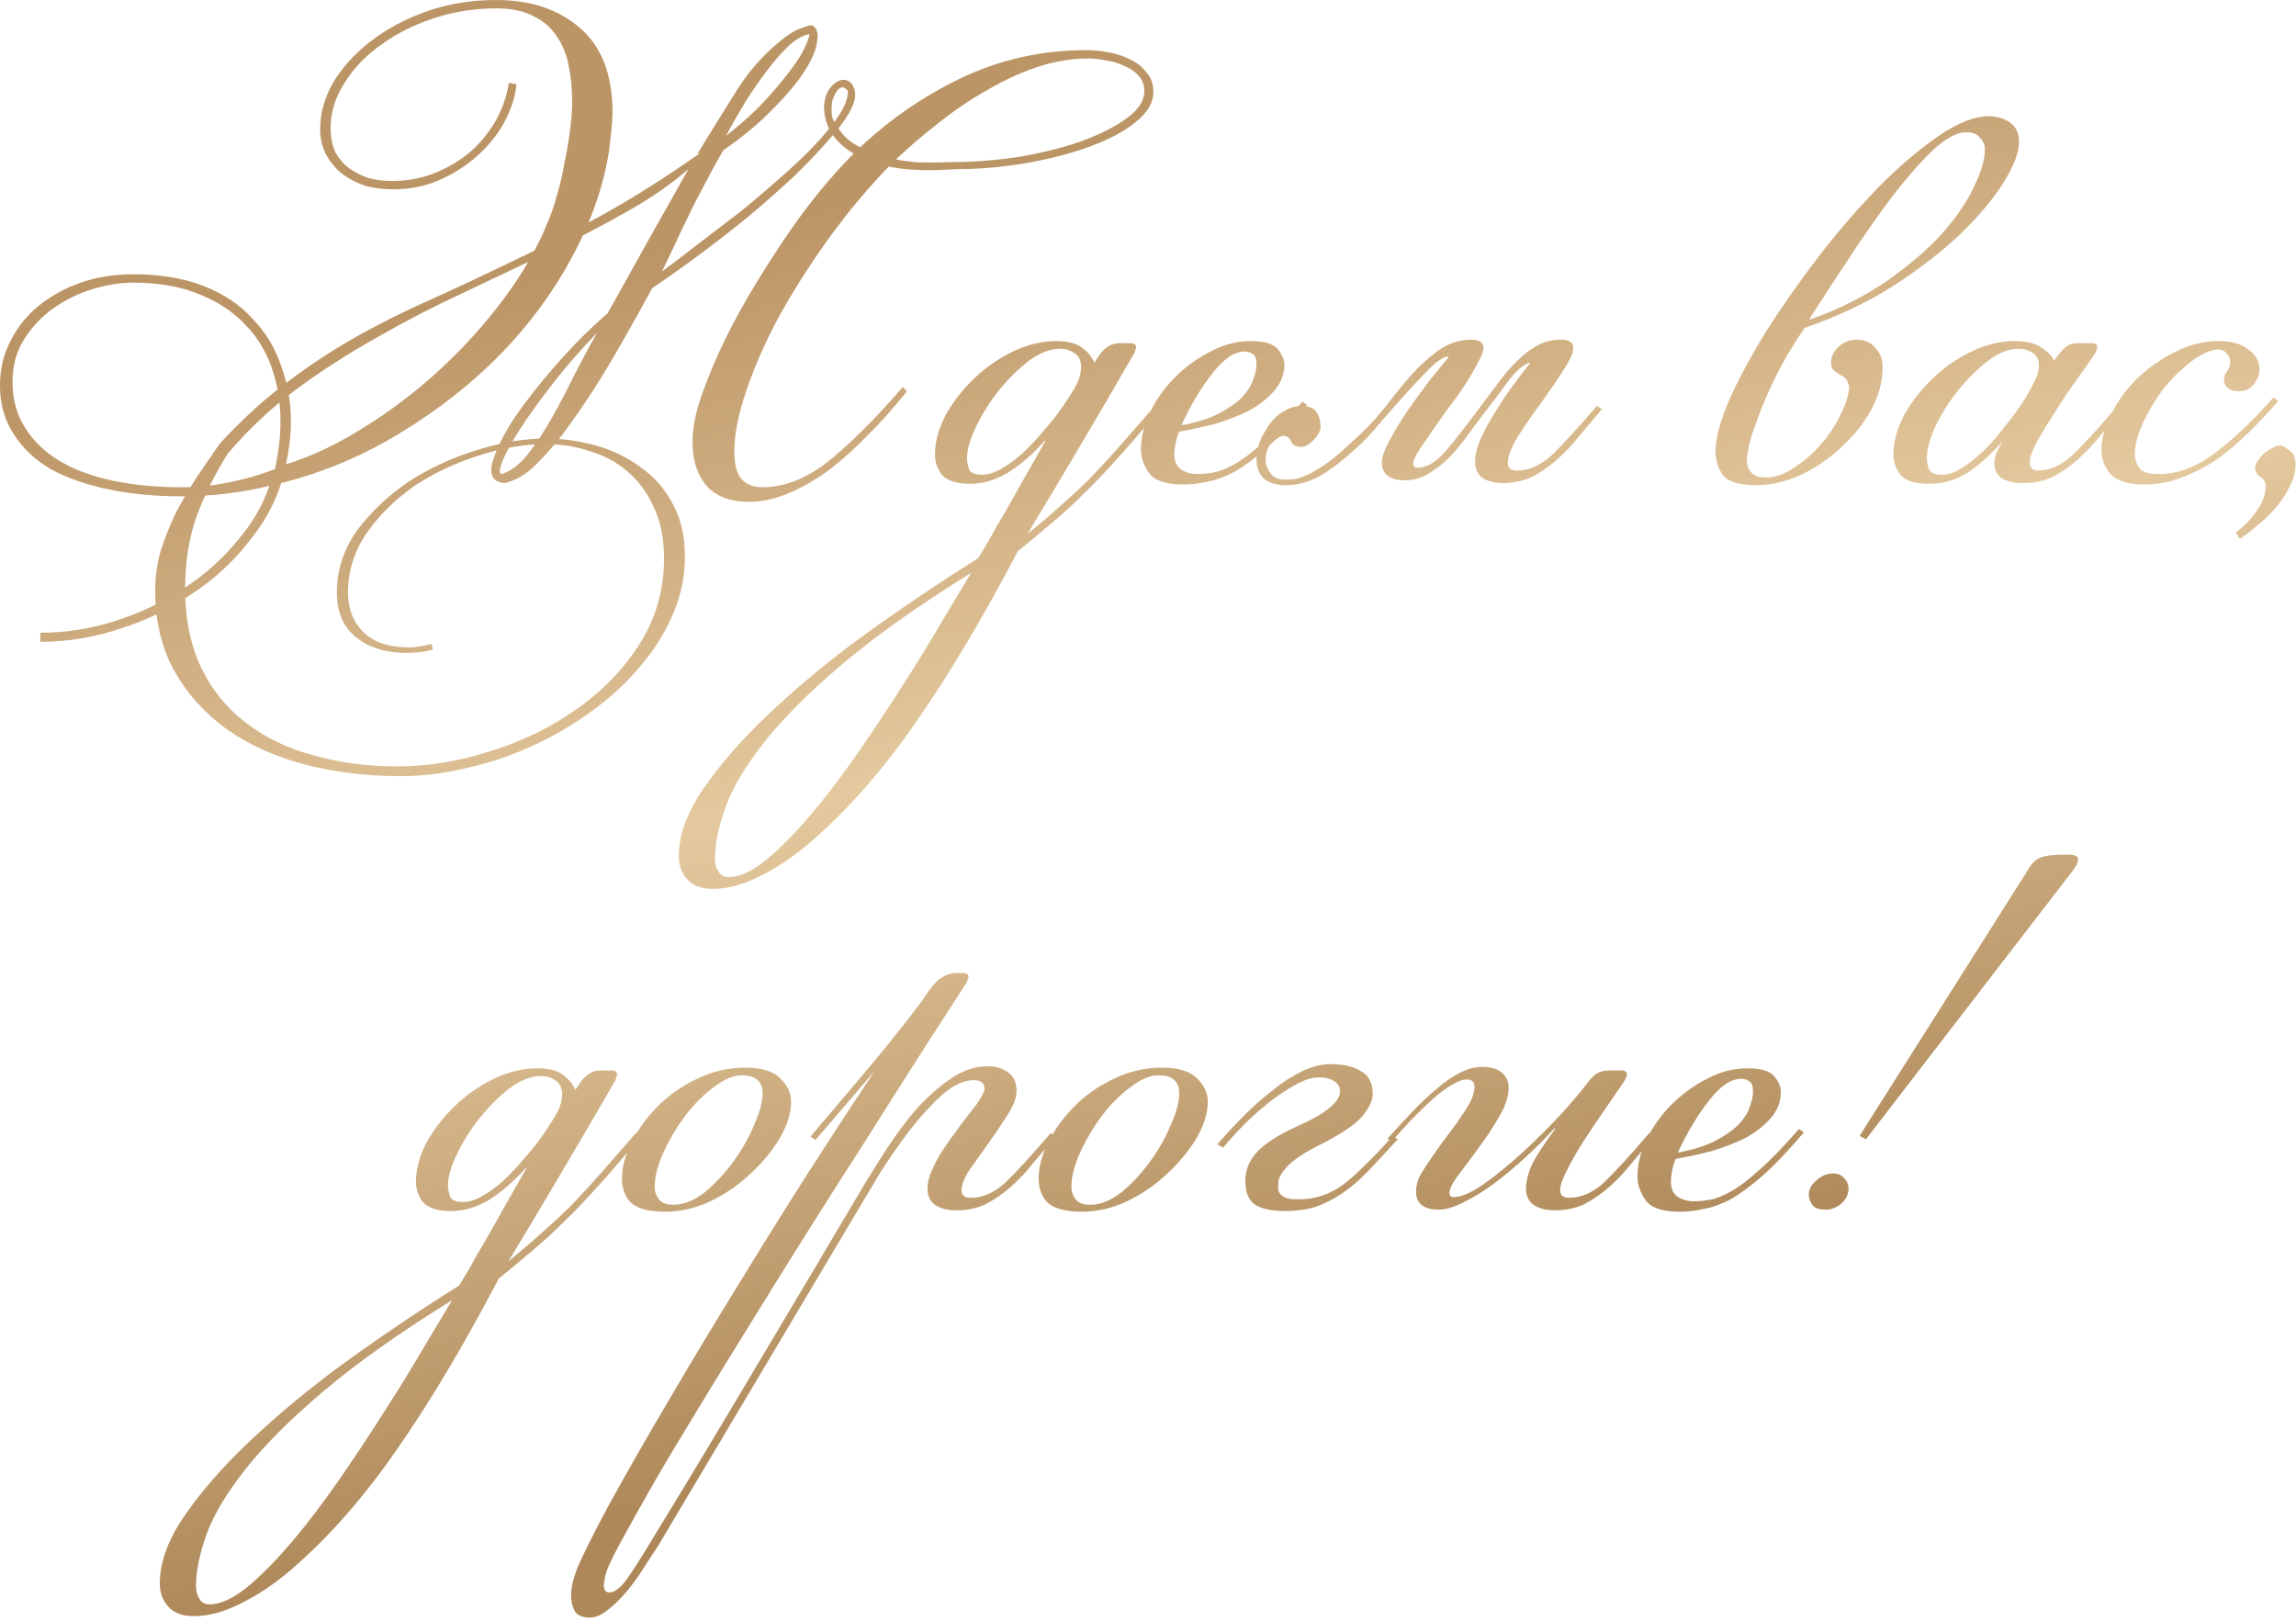 <?xml version="1.0" encoding="UTF-8"?> <svg xmlns="http://www.w3.org/2000/svg" width="221" height="156" viewBox="0 0 221 156" fill="none"><path d="M27.535 44.69C29.992 43.93 32.493 42.746 35.039 41.139C37.63 39.531 40.064 37.677 42.342 35.578C44.62 33.478 46.675 31.2 48.506 28.744C50.337 26.287 51.744 23.83 52.727 21.373C53.04 20.659 53.33 19.81 53.598 18.828C53.911 17.8 54.156 16.75 54.335 15.678C54.558 14.607 54.737 13.557 54.871 12.53C55.005 11.502 55.072 10.609 55.072 9.849C55.072 8.554 54.96 7.37 54.737 6.298C54.514 5.182 54.112 4.221 53.531 3.417C52.995 2.613 52.258 1.988 51.32 1.541C50.382 1.05 49.198 0.804 47.769 0.804C45.714 0.804 43.727 1.117 41.806 1.742C39.885 2.368 38.188 3.216 36.714 4.288C35.24 5.316 34.056 6.544 33.163 7.973C32.27 9.358 31.823 10.81 31.823 12.329C31.823 13.222 31.979 14.004 32.292 14.674C32.649 15.299 33.096 15.812 33.632 16.215C34.213 16.616 34.838 16.929 35.508 17.152C36.223 17.331 36.96 17.421 37.719 17.421C39.238 17.421 40.645 17.152 41.94 16.616C43.235 16.081 44.374 15.388 45.357 14.54C46.34 13.646 47.144 12.641 47.769 11.524C48.394 10.363 48.796 9.179 48.975 7.973L49.712 8.107C49.623 9.135 49.288 10.252 48.707 11.457C48.126 12.619 47.3 13.713 46.228 14.741C45.201 15.723 43.972 16.549 42.543 17.22C41.114 17.89 39.528 18.224 37.786 18.224C36.893 18.224 36.022 18.113 35.173 17.89C34.369 17.622 33.632 17.242 32.962 16.75C32.337 16.259 31.823 15.656 31.421 14.941C31.019 14.227 30.818 13.378 30.818 12.396C30.818 10.877 31.242 9.38 32.091 7.906C32.984 6.432 34.19 5.115 35.709 3.953C37.272 2.747 39.081 1.787 41.136 1.072C43.191 0.358 45.402 0 47.769 0C51.074 0 53.754 0.894 55.809 2.68C57.908 4.467 58.958 7.192 58.958 10.854C58.958 11.212 58.913 11.837 58.824 12.73C58.735 13.579 58.668 14.182 58.623 14.54C58.087 17.934 56.903 21.329 55.072 24.724C53.285 28.073 50.985 31.2 48.171 34.103C45.357 36.962 42.141 39.486 38.523 41.675C34.95 43.863 31.131 45.471 27.066 46.498C26.441 48.508 25.369 50.429 23.85 52.261C22.376 54.136 20.589 55.767 18.49 57.151C16.435 58.581 14.135 59.697 11.589 60.502C9.088 61.35 6.519 61.775 3.884 61.775V60.904C6.341 60.904 8.753 60.524 11.12 59.764C13.487 59.005 15.654 57.978 17.619 56.682C19.629 55.387 21.349 53.868 22.778 52.127C24.252 50.429 25.302 48.642 25.927 46.767C23.158 47.437 20.344 47.772 17.485 47.772C14.939 47.772 12.594 47.548 10.45 47.102C8.306 46.655 6.452 46.007 4.889 45.158C3.37 44.265 2.187 43.148 1.338 41.809C0.445 40.468 -0.002 38.905 -0.002 37.118C-0.002 35.555 0.333 34.126 1.003 32.831C1.673 31.491 2.589 30.352 3.75 29.413C4.911 28.476 6.251 27.738 7.77 27.203C9.333 26.666 11.008 26.398 12.795 26.398C15.43 26.398 17.708 26.778 19.629 27.538C21.55 28.297 23.113 29.346 24.319 30.686C25.57 31.982 26.485 33.501 27.066 35.242C27.691 36.94 28.004 38.727 28.004 40.602C28.004 41.273 27.959 41.965 27.87 42.679C27.781 43.349 27.669 44.02 27.535 44.69ZM17.552 46.901C19.026 46.901 20.522 46.744 22.041 46.431C23.604 46.119 25.078 45.694 26.463 45.158C26.82 43.506 26.999 41.965 26.999 40.535C26.999 38.794 26.731 37.118 26.195 35.511C25.659 33.903 24.81 32.495 23.649 31.29C22.488 30.039 21.014 29.056 19.227 28.341C17.44 27.582 15.296 27.203 12.795 27.203C11.634 27.203 10.361 27.404 8.976 27.805C7.636 28.207 6.385 28.811 5.224 29.614C4.063 30.419 3.102 31.424 2.343 32.63C1.584 33.791 1.204 35.175 1.204 36.783C1.204 38.481 1.628 39.977 2.477 41.273C3.281 42.523 4.398 43.573 5.827 44.422C7.301 45.27 9.021 45.895 10.986 46.297C12.996 46.7 15.185 46.901 17.552 46.901ZM48.305 45.627C49.154 45.359 49.98 44.734 50.784 43.752C51.588 42.724 52.37 41.541 53.129 40.2C53.888 38.861 54.625 37.453 55.34 35.98C56.099 34.505 56.814 33.188 57.484 32.026C55.921 33.635 54.514 35.242 53.263 36.85C52.012 38.459 50.963 39.91 50.114 41.206C49.31 42.456 48.729 43.506 48.372 44.355C48.059 45.158 48.037 45.583 48.305 45.627ZM77.919 3.283C77.338 3.373 76.691 3.73 75.976 4.355C75.306 4.981 74.614 5.762 73.899 6.7C73.184 7.638 72.47 8.666 71.755 9.782C71.085 10.899 70.46 11.993 69.879 13.066C70.817 12.351 71.755 11.547 72.693 10.653C73.631 9.715 74.457 8.8 75.172 7.906C75.931 7.013 76.557 6.164 77.048 5.36C77.539 4.512 77.83 3.819 77.919 3.283ZM67.132 14.807C68.383 12.753 69.656 10.698 70.951 8.643C72.291 6.544 73.877 4.824 75.708 3.484C76.065 3.216 76.445 2.993 76.847 2.814C77.294 2.636 77.718 2.502 78.12 2.412C78.611 2.636 78.79 3.149 78.656 3.953C78.567 4.757 78.165 5.718 77.45 6.834C76.735 7.951 75.708 9.179 74.368 10.52C73.073 11.86 71.487 13.177 69.611 14.473C68.941 15.634 68.427 16.572 68.07 17.287C67.713 17.956 67.333 18.671 66.931 19.43C66.574 20.145 66.149 21.016 65.658 22.044C65.211 23.026 64.564 24.389 63.715 26.131C64.698 25.416 65.814 24.567 67.065 23.584C68.36 22.602 69.678 21.597 71.018 20.57C72.358 19.497 73.653 18.403 74.904 17.287C76.199 16.17 77.338 15.098 78.321 14.07C79.348 12.998 80.152 12.016 80.733 11.123C81.358 10.184 81.649 9.38 81.604 8.71L81.269 8.442C81.046 8.353 80.822 8.442 80.599 8.71C80.42 8.934 80.264 9.246 80.13 9.648C80.041 10.05 80.018 10.497 80.063 10.989C80.108 11.435 80.286 11.837 80.599 12.194C81.046 12.954 81.671 13.557 82.475 14.004C83.279 14.45 84.15 14.807 85.088 15.075C86.071 15.344 87.098 15.522 88.17 15.611C89.242 15.656 90.247 15.656 91.185 15.611C93.597 15.611 95.942 15.433 98.22 15.075C100.498 14.674 102.508 14.16 104.25 13.534C106.037 12.864 107.466 12.127 108.538 11.323C109.61 10.52 110.146 9.671 110.146 8.777C110.146 8.197 109.967 7.705 109.61 7.303C109.253 6.901 108.806 6.589 108.27 6.365C107.734 6.097 107.153 5.919 106.528 5.829C105.903 5.695 105.3 5.628 104.719 5.628C103.156 5.628 101.548 5.896 99.895 6.432C98.287 6.968 96.679 7.705 95.071 8.643C93.463 9.537 91.877 10.609 90.314 11.86C88.751 13.066 87.277 14.338 85.892 15.678C83.703 17.912 81.671 20.324 79.795 22.915C77.964 25.46 76.356 27.984 74.971 30.485C73.631 32.987 72.581 35.377 71.822 37.654C71.063 39.888 70.683 41.809 70.683 43.416C70.683 44.667 70.906 45.56 71.353 46.096C71.844 46.633 72.514 46.901 73.363 46.901C75.507 46.901 77.651 46.052 79.795 44.355C81.939 42.612 84.306 40.245 86.897 37.252L87.299 37.654C86.093 39.173 84.842 40.58 83.547 41.876C82.296 43.171 81.023 44.31 79.728 45.292C78.433 46.23 77.137 46.968 75.842 47.504C74.547 48.039 73.274 48.307 72.023 48.307C71.353 48.307 70.705 48.218 70.08 48.039C69.455 47.861 68.874 47.548 68.338 47.102C67.847 46.655 67.445 46.052 67.132 45.292C66.819 44.533 66.663 43.595 66.663 42.478C66.663 41.139 66.976 39.597 67.601 37.855C68.226 36.114 68.986 34.327 69.879 32.495C70.817 30.619 71.822 28.811 72.894 27.069C73.966 25.326 74.949 23.808 75.842 22.512C77.763 19.698 79.84 17.152 82.073 14.874C85.155 11.837 88.594 9.403 92.391 7.571C96.188 5.74 100.252 4.824 104.585 4.824C105.255 4.824 105.947 4.891 106.662 5.025C107.421 5.159 108.114 5.383 108.739 5.695C109.409 6.008 109.945 6.432 110.347 6.968C110.794 7.46 111.017 8.085 111.017 8.844C111.017 9.872 110.459 10.832 109.342 11.726C108.27 12.619 106.818 13.4 104.987 14.07C103.2 14.741 101.168 15.277 98.89 15.678C96.612 16.081 94.312 16.282 91.989 16.282C89.488 16.46 87.411 16.393 85.758 16.081C84.15 15.723 82.855 15.232 81.872 14.607C80.889 13.937 80.197 13.2 79.795 12.396C79.438 11.591 79.281 10.832 79.326 10.117C79.371 9.581 79.505 9.112 79.728 8.71C79.996 8.308 80.286 8.018 80.599 7.839C80.956 7.661 81.291 7.638 81.604 7.772C81.917 7.906 82.14 8.219 82.274 8.71C82.408 9.291 82.229 10.006 81.738 10.854C81.247 11.703 80.532 12.641 79.594 13.668C78.701 14.696 77.629 15.812 76.378 17.018C75.127 18.18 73.765 19.386 72.291 20.637C70.817 21.843 69.276 23.049 67.668 24.255C66.06 25.46 64.43 26.622 62.777 27.738C61.928 29.302 61.035 30.91 60.097 32.562C59.159 34.215 58.199 35.823 57.216 37.386C56.233 38.905 55.228 40.357 54.201 41.742C53.174 43.081 52.146 44.221 51.119 45.158C50.762 45.471 50.337 45.761 49.846 46.029C49.399 46.253 48.975 46.409 48.573 46.498C47.501 46.409 47.099 45.784 47.367 44.623C47.68 43.416 48.372 41.987 49.444 40.334C50.561 38.682 51.923 36.94 53.531 35.108C55.184 33.233 56.836 31.58 58.489 30.151C59.829 27.738 61.124 25.416 62.375 23.183C63.626 20.949 64.921 18.649 66.261 16.282C64.564 17.756 62.554 19.14 60.231 20.436C57.953 21.731 55.496 23.004 52.861 24.255C50.226 25.505 47.501 26.8 44.687 28.14C41.873 29.436 39.104 30.865 36.379 32.428C33.654 33.947 31.041 35.622 28.54 37.453C26.083 39.285 23.872 41.362 21.907 43.684C20.656 45.694 19.651 47.727 18.892 49.782C18.177 51.836 17.82 54.136 17.82 56.682C17.82 59.586 18.334 62.109 19.361 64.254C20.388 66.397 21.818 68.162 23.649 69.546C25.48 70.976 27.647 72.025 30.148 72.695C32.649 73.41 35.352 73.767 38.255 73.767C41.203 73.767 44.196 73.276 47.233 72.293C50.27 71.356 53.017 70.016 55.474 68.273C57.975 66.531 60.008 64.432 61.571 61.975C63.134 59.519 63.916 56.772 63.916 53.734C63.916 51.814 63.581 50.161 62.911 48.776C62.286 47.392 61.437 46.253 60.365 45.359C59.338 44.466 58.132 43.819 56.747 43.416C55.407 42.97 54.022 42.746 52.593 42.746C50.449 42.746 48.238 43.126 45.96 43.886C43.727 44.6 41.672 45.583 39.796 46.834C37.965 48.129 36.446 49.648 35.24 51.389C34.079 53.132 33.498 55.008 33.498 57.017C33.498 58.581 33.989 59.854 34.972 60.837C35.955 61.819 37.429 62.31 39.394 62.31C40.019 62.31 40.734 62.199 41.538 61.975L41.672 62.511C41.27 62.645 40.823 62.735 40.332 62.779C39.841 62.824 39.461 62.846 39.193 62.846C37.138 62.846 35.486 62.333 34.235 61.306C33.029 60.323 32.426 58.894 32.426 57.017C32.426 54.873 33.074 52.886 34.369 51.054C35.709 49.268 37.362 47.705 39.327 46.364C41.337 45.069 43.503 44.064 45.826 43.349C48.193 42.59 50.427 42.211 52.526 42.211C54.134 42.211 55.742 42.434 57.35 42.88C58.958 43.327 60.387 44.02 61.638 44.958C62.933 45.851 63.961 47.012 64.72 48.441C65.524 49.871 65.926 51.59 65.926 53.6C65.926 55.477 65.546 57.308 64.787 59.094C64.028 60.881 62.978 62.556 61.638 64.12C60.343 65.683 58.802 67.112 57.015 68.407C55.273 69.703 53.375 70.82 51.32 71.757C49.31 72.695 47.211 73.41 45.022 73.901C42.833 74.438 40.689 74.706 38.59 74.706C35.285 74.706 32.18 74.326 29.277 73.567C26.418 72.807 23.917 71.668 21.773 70.15C19.674 68.631 17.999 66.755 16.748 64.522C15.542 62.333 14.939 59.764 14.939 56.816C14.939 55.521 15.118 54.248 15.475 52.998C15.877 51.747 16.368 50.519 16.949 49.312C17.574 48.151 18.244 47.012 18.959 45.895C19.718 44.779 20.455 43.707 21.17 42.679C23.359 40.312 25.547 38.325 27.736 36.717C29.925 35.064 32.18 33.59 34.503 32.294C36.826 30.999 39.215 29.816 41.672 28.744C44.129 27.627 46.697 26.421 49.377 25.125C52.102 23.83 54.96 22.356 57.953 20.703C60.946 19.051 64.117 17.041 67.467 14.674L67.132 14.807ZM98.904 51.389C100.065 50.452 101.137 49.536 102.12 48.642C103.147 47.749 104.13 46.834 105.068 45.895C106.006 44.913 106.966 43.863 107.949 42.746C108.931 41.63 110.003 40.401 111.165 39.062L111.634 39.397C110.07 41.273 108.686 42.88 107.48 44.221C106.318 45.516 105.224 46.655 104.197 47.638C103.169 48.665 102.164 49.581 101.182 50.385C100.199 51.233 99.127 52.127 97.966 53.065C94.616 59.452 91.355 64.924 88.184 69.48C85.012 74.08 81.618 77.944 78 81.07C76.436 82.41 74.851 83.483 73.243 84.287C71.59 85.135 70.049 85.559 68.62 85.559C67.503 85.559 66.677 85.247 66.141 84.621C65.605 84.041 65.337 83.304 65.337 82.41C65.337 80.222 66.252 77.877 68.084 75.376C69.87 72.874 72.171 70.35 74.985 67.805C77.754 65.258 80.836 62.779 84.231 60.367C87.625 57.956 90.931 55.745 94.147 53.734C94.817 52.663 95.375 51.702 95.822 50.853C96.313 50.05 96.782 49.245 97.229 48.441C97.675 47.638 98.167 46.767 98.703 45.828C99.239 44.891 99.886 43.752 100.646 42.411H100.579C99.417 43.707 98.234 44.734 97.028 45.493C95.822 46.208 94.616 46.566 93.41 46.566C92.07 46.566 91.154 46.275 90.663 45.694C90.216 45.114 89.993 44.466 89.993 43.752C89.993 42.545 90.328 41.295 90.998 39.999C91.712 38.704 92.628 37.52 93.745 36.449C94.861 35.377 96.112 34.505 97.497 33.836C98.881 33.166 100.266 32.831 101.651 32.831C102.812 32.831 103.661 33.054 104.197 33.501C104.733 33.903 105.112 34.371 105.336 34.907L105.738 34.304C105.961 33.947 106.229 33.657 106.542 33.434C106.899 33.166 107.323 33.032 107.815 33.032H108.82C109.177 33.032 109.356 33.166 109.356 33.434C109.356 33.478 109.333 33.545 109.289 33.635C109.289 33.724 109.244 33.858 109.155 34.036C107.457 36.984 105.76 39.888 104.063 42.746C102.41 45.56 100.69 48.441 98.904 51.389ZM93.477 55.142C88.429 58.268 84.298 61.194 81.082 63.919C77.866 66.643 75.364 69.144 73.578 71.422C71.746 73.745 70.496 75.844 69.826 77.721C69.156 79.597 68.821 81.227 68.821 82.612C68.821 83.147 68.932 83.572 69.156 83.885C69.334 84.242 69.669 84.421 70.161 84.421C71.188 84.421 72.394 83.862 73.779 82.746C75.119 81.629 76.548 80.177 78.067 78.391C79.541 76.648 81.037 74.683 82.556 72.495C84.074 70.306 85.526 68.117 86.911 65.928C88.295 63.785 89.546 61.752 90.663 59.831C91.824 57.911 92.762 56.347 93.477 55.142ZM102.053 33.568C101.07 33.568 100.043 33.969 98.971 34.773C97.943 35.578 96.983 36.538 96.09 37.654C95.241 38.727 94.526 39.865 93.946 41.072C93.365 42.278 93.075 43.282 93.075 44.087C93.075 44.399 93.142 44.757 93.276 45.158C93.41 45.516 93.834 45.694 94.549 45.694C95.129 45.694 95.755 45.493 96.425 45.092C97.139 44.69 97.832 44.176 98.502 43.55C99.172 42.925 99.819 42.233 100.445 41.474C101.115 40.714 101.718 39.955 102.254 39.196C102.745 38.481 103.169 37.811 103.527 37.185C103.884 36.56 104.063 35.913 104.063 35.242C104.018 34.617 103.795 34.193 103.393 33.969C102.991 33.702 102.544 33.568 102.053 33.568ZM113.707 40.938C115.181 40.669 116.387 40.29 117.325 39.798C118.263 39.307 119 38.794 119.536 38.258C120.072 37.677 120.429 37.118 120.608 36.583C120.831 36.002 120.943 35.488 120.943 35.041C120.943 34.55 120.831 34.237 120.608 34.103C120.385 33.925 120.117 33.836 119.804 33.836C118.821 33.836 117.794 34.528 116.722 35.913C115.65 37.252 114.645 38.928 113.707 40.938ZM115.248 45.627C115.695 45.627 116.186 45.583 116.722 45.493C117.303 45.404 117.995 45.136 118.799 44.69C119.603 44.243 120.519 43.55 121.546 42.612C122.618 41.675 123.891 40.357 125.365 38.66L125.834 38.995C124.36 40.736 123.042 42.121 121.881 43.148C120.764 44.131 119.737 44.891 118.799 45.426C117.861 45.918 116.99 46.23 116.186 46.364C115.427 46.543 114.667 46.633 113.908 46.633C112.255 46.633 111.161 46.275 110.625 45.56C110.089 44.801 109.821 44.042 109.821 43.282C109.821 42.077 110.111 40.87 110.692 39.664C111.317 38.414 112.121 37.297 113.104 36.315C114.131 35.287 115.27 34.461 116.521 33.836C117.772 33.166 119.067 32.831 120.407 32.831C121.747 32.831 122.618 33.099 123.02 33.635C123.422 34.126 123.623 34.617 123.623 35.108C123.623 36.047 123.288 36.895 122.618 37.654C121.993 38.369 121.189 38.995 120.206 39.531C119.223 40.022 118.129 40.446 116.923 40.803C115.717 41.116 114.578 41.362 113.506 41.541C113.372 41.809 113.26 42.166 113.171 42.612C113.082 43.014 113.037 43.394 113.037 43.752C113.037 44.377 113.238 44.846 113.64 45.158C114.087 45.471 114.623 45.627 115.248 45.627ZM144.666 46.498C143.907 46.498 143.259 46.342 142.723 46.029C142.232 45.672 141.986 45.136 141.986 44.422C141.986 43.752 142.187 42.97 142.589 42.077C143.036 41.139 143.55 40.223 144.13 39.33C144.711 38.392 145.292 37.543 145.872 36.783C146.453 35.98 146.922 35.377 147.279 34.974L147.212 34.907C146.587 35.131 145.917 35.712 145.202 36.65C144.532 37.587 143.795 38.57 142.991 39.597C142.366 40.401 141.763 41.206 141.182 42.01C140.646 42.769 140.066 43.461 139.44 44.087C138.815 44.712 138.145 45.225 137.43 45.627C136.76 46.029 136.023 46.23 135.219 46.23C133.745 46.23 133.008 45.65 133.008 44.489C133.008 43.997 133.254 43.305 133.745 42.411C134.237 41.474 134.817 40.513 135.487 39.531C136.202 38.503 136.917 37.52 137.631 36.583C138.391 35.645 138.994 34.907 139.44 34.371L139.373 34.304C138.882 34.394 138.279 34.796 137.564 35.511C136.894 36.181 136.157 36.962 135.353 37.855C134.549 38.749 133.723 39.687 132.874 40.669C132.07 41.652 131.266 42.501 130.462 43.215C129.033 44.511 127.805 45.426 126.777 45.962C125.795 46.454 124.79 46.7 123.762 46.7C122.869 46.7 122.177 46.498 121.685 46.096C121.194 45.65 120.948 45.025 120.948 44.221C120.948 43.282 121.216 42.389 121.752 41.541C122.244 40.647 122.847 39.999 123.561 39.597C124.276 39.151 125.013 38.995 125.772 39.129C126.576 39.218 127.023 39.821 127.112 40.938C127.157 41.34 126.956 41.786 126.509 42.278C126.063 42.769 125.638 43.014 125.236 43.014C124.79 43.014 124.477 42.858 124.298 42.545C124.164 42.188 123.919 41.987 123.561 41.943C123.338 41.943 122.981 42.144 122.489 42.545C122.043 42.947 121.819 43.528 121.819 44.288C121.819 44.69 121.976 45.114 122.288 45.56C122.601 45.962 123.07 46.163 123.695 46.163C124.142 46.163 124.566 46.119 124.968 46.029C125.415 45.895 125.884 45.694 126.375 45.426C126.867 45.158 127.425 44.801 128.05 44.355C128.676 43.863 129.39 43.238 130.194 42.478C131.311 41.496 132.316 40.446 133.209 39.33C134.103 38.168 134.974 37.096 135.822 36.114C136.716 35.131 137.609 34.327 138.502 33.702C139.44 33.032 140.49 32.697 141.651 32.697C142.411 32.697 142.79 32.965 142.79 33.501C142.79 33.813 142.612 34.282 142.254 34.907C141.942 35.533 141.54 36.225 141.048 36.984C140.557 37.744 139.999 38.526 139.373 39.33C138.793 40.133 138.257 40.893 137.765 41.608C137.274 42.322 136.85 42.947 136.492 43.483C136.18 44.02 136.023 44.399 136.023 44.623C136.023 44.891 136.157 45.025 136.425 45.025C137.274 45.025 138.145 44.533 139.038 43.55C139.932 42.523 141.205 40.893 142.857 38.66C143.393 37.945 143.929 37.23 144.465 36.516C145.001 35.801 145.56 35.175 146.14 34.639C146.721 34.059 147.346 33.59 148.016 33.233C148.686 32.875 149.446 32.697 150.294 32.697C151.054 32.697 151.433 32.965 151.433 33.501C151.433 33.992 151.098 34.729 150.428 35.712C149.803 36.694 149.088 37.744 148.284 38.861C147.48 39.932 146.743 41.005 146.073 42.077C145.448 43.104 145.135 43.93 145.135 44.556C145.135 45.047 145.426 45.292 146.006 45.292C147.168 45.292 148.284 44.801 149.356 43.819C150.428 42.791 151.88 41.206 153.711 39.062L154.18 39.397C153.466 40.245 152.751 41.094 152.036 41.943C151.366 42.791 150.652 43.55 149.892 44.221C149.133 44.891 148.329 45.449 147.48 45.895C146.632 46.297 145.671 46.498 144.599 46.498H144.666ZM173.704 31.558C172.543 33.255 171.605 34.84 170.89 36.315C170.175 37.788 169.617 39.084 169.215 40.2C168.813 41.273 168.523 42.166 168.344 42.88C168.21 43.595 168.143 44.042 168.143 44.221C168.143 45.382 168.768 45.962 170.019 45.962C170.823 45.962 171.672 45.672 172.565 45.092C173.503 44.511 174.352 43.796 175.111 42.947C175.915 42.054 176.563 41.116 177.054 40.133C177.59 39.106 177.903 38.191 177.992 37.386C177.947 36.94 177.836 36.627 177.657 36.449C177.478 36.27 177.277 36.136 177.054 36.047C176.875 35.913 176.697 35.779 176.518 35.645C176.339 35.511 176.25 35.242 176.25 34.84C176.25 34.304 176.496 33.813 176.987 33.367C177.478 32.92 178.059 32.697 178.729 32.697C179.488 32.697 180.091 32.965 180.538 33.501C180.985 33.992 181.208 34.617 181.208 35.377C181.208 36.761 180.828 38.146 180.069 39.531C179.31 40.87 178.327 42.077 177.121 43.148C175.96 44.221 174.664 45.092 173.235 45.761C171.806 46.387 170.443 46.7 169.148 46.7C167.451 46.7 166.356 46.387 165.865 45.761C165.374 45.092 165.128 44.31 165.128 43.416C165.128 42.166 165.575 40.513 166.468 38.459C167.406 36.359 168.612 34.126 170.086 31.759C171.605 29.391 173.302 26.979 175.178 24.523C177.099 22.066 179.019 19.855 180.94 17.89C182.905 15.924 184.804 14.316 186.635 13.066C188.466 11.815 190.052 11.19 191.392 11.19C192.196 11.19 192.888 11.39 193.469 11.793C194.05 12.194 194.34 12.82 194.34 13.668C194.34 14.651 193.849 15.947 192.866 17.555C191.883 19.118 190.499 20.77 188.712 22.512C186.925 24.21 184.759 25.885 182.213 27.538C179.667 29.145 176.831 30.485 173.704 31.558ZM189.248 12.73C188.355 12.73 187.283 13.311 186.032 14.473C184.826 15.634 183.531 17.108 182.146 18.895C180.806 20.681 179.444 22.624 178.059 24.724C176.674 26.823 175.379 28.811 174.173 30.686L174.24 30.753C177.099 29.726 179.578 28.476 181.677 27.002C183.776 25.527 185.518 24.031 186.903 22.512C188.288 20.949 189.315 19.453 189.985 18.023C190.7 16.549 191.057 15.344 191.057 14.405C191.057 13.959 190.901 13.579 190.588 13.267C190.32 12.909 189.873 12.73 189.248 12.73ZM194.313 33.568C193.331 33.568 192.326 33.969 191.298 34.773C190.271 35.578 189.311 36.538 188.417 37.654C187.569 38.727 186.854 39.865 186.273 41.072C185.737 42.278 185.469 43.282 185.469 44.087C185.469 44.399 185.536 44.757 185.67 45.158C185.804 45.516 186.229 45.694 186.943 45.694C187.524 45.694 188.127 45.493 188.752 45.092C189.422 44.69 190.092 44.176 190.762 43.55C191.432 42.925 192.058 42.233 192.638 41.474C193.264 40.714 193.844 39.955 194.38 39.196C194.872 38.481 195.296 37.766 195.653 37.051C196.055 36.337 196.256 35.734 196.256 35.242C196.256 34.617 196.055 34.193 195.653 33.969C195.251 33.702 194.805 33.568 194.313 33.568ZM198.065 34.237C198.333 33.88 198.601 33.59 198.869 33.367C199.137 33.143 199.539 33.032 200.075 33.032H201.348C201.706 33.032 201.884 33.166 201.884 33.434C201.884 33.478 201.862 33.545 201.817 33.635C201.817 33.679 201.773 33.791 201.683 33.969C201.281 34.595 200.723 35.399 200.008 36.382C199.294 37.364 198.601 38.392 197.931 39.464C197.261 40.491 196.658 41.474 196.122 42.411C195.631 43.305 195.385 43.997 195.385 44.489C195.385 45.025 195.631 45.292 196.122 45.292C197.284 45.292 198.4 44.801 199.472 43.819C200.544 42.791 201.996 41.206 203.827 39.062L204.296 39.397C203.582 40.245 202.867 41.094 202.152 41.943C201.482 42.791 200.768 43.55 200.008 44.221C199.249 44.891 198.445 45.449 197.596 45.895C196.748 46.297 195.787 46.498 194.715 46.498C193.956 46.498 193.308 46.364 192.772 46.096C192.236 45.784 191.968 45.27 191.968 44.556C191.968 44.332 192.013 44.064 192.102 43.752C192.236 43.394 192.437 43.014 192.705 42.612V42.545C191.544 43.841 190.405 44.846 189.288 45.56C188.216 46.23 187.01 46.566 185.67 46.566C184.33 46.566 183.415 46.275 182.923 45.694C182.477 45.114 182.253 44.466 182.253 43.752C182.253 42.545 182.588 41.295 183.258 39.999C183.973 38.704 184.889 37.52 186.005 36.449C187.122 35.377 188.373 34.505 189.757 33.836C191.142 33.166 192.527 32.831 193.911 32.831C195.028 32.831 195.877 33.032 196.457 33.434C197.038 33.791 197.462 34.215 197.73 34.706L198.065 34.237ZM219.291 38.593C218.532 39.486 217.661 40.424 216.678 41.407C215.74 42.344 214.735 43.215 213.663 44.02C212.591 44.779 211.43 45.404 210.179 45.895C208.973 46.387 207.722 46.633 206.427 46.633C204.864 46.633 203.769 46.297 203.144 45.627C202.563 44.958 202.273 44.176 202.273 43.282C202.273 42.211 202.586 41.072 203.211 39.865C203.836 38.615 204.663 37.476 205.69 36.449C206.762 35.421 207.968 34.572 209.308 33.903C210.693 33.188 212.1 32.831 213.529 32.831C214.78 32.831 215.74 33.099 216.41 33.635C217.125 34.126 217.482 34.773 217.482 35.578C217.482 36.069 217.303 36.538 216.946 36.984C216.589 37.431 216.12 37.654 215.539 37.654C215.048 37.654 214.668 37.543 214.4 37.319C214.177 37.096 214.065 36.85 214.065 36.583C214.065 36.27 214.154 36.002 214.333 35.779C214.556 35.511 214.668 35.198 214.668 34.84C214.668 34.528 214.556 34.26 214.333 34.036C214.154 33.769 213.864 33.635 213.462 33.635C212.613 33.724 211.72 34.148 210.782 34.907C209.844 35.622 208.973 36.493 208.169 37.52C207.41 38.548 206.762 39.642 206.226 40.803C205.735 41.92 205.489 42.903 205.489 43.752C205.489 44.154 205.623 44.578 205.891 45.025C206.159 45.426 206.784 45.627 207.767 45.627C209.643 45.627 211.474 44.935 213.261 43.55C215.092 42.166 216.946 40.401 218.822 38.258L219.291 38.593ZM215.195 51.255C215.999 50.675 216.669 49.983 217.205 49.178C217.786 48.374 218.076 47.593 218.076 46.834C218.076 46.387 217.898 46.074 217.54 45.895C217.228 45.672 217.071 45.382 217.071 45.025C217.071 44.846 217.138 44.645 217.272 44.422C217.451 44.154 217.652 43.908 217.875 43.684C218.143 43.461 218.411 43.282 218.679 43.148C218.947 42.97 219.193 42.88 219.416 42.88C219.684 42.88 219.997 43.037 220.354 43.349C220.756 43.617 220.957 44.064 220.957 44.69C220.957 45.449 220.756 46.186 220.354 46.901C219.997 47.615 219.55 48.285 219.014 48.91C218.478 49.536 217.898 50.094 217.272 50.586C216.647 51.121 216.089 51.546 215.597 51.858L215.195 51.255ZM48.948 121.389C50.109 120.451 51.181 119.536 52.164 118.642C53.191 117.749 54.174 116.833 55.112 115.895C56.05 114.913 57.01 113.863 57.993 112.746C58.976 111.63 60.048 110.401 61.209 109.061L61.678 109.396C60.115 111.272 58.73 112.88 57.524 114.22C56.363 115.516 55.268 116.655 54.241 117.637C53.214 118.665 52.209 119.58 51.226 120.384C50.243 121.233 49.171 122.126 48.01 123.064C44.66 129.452 41.399 134.923 38.228 139.479C35.057 144.08 31.662 147.944 28.044 151.07C26.481 152.41 24.895 153.482 23.287 154.286C21.634 155.135 20.093 155.559 18.664 155.559C17.547 155.559 16.721 155.247 16.185 154.621C15.649 154.041 15.381 153.304 15.381 152.41C15.381 150.222 16.297 147.877 18.128 145.375C19.915 142.874 22.215 140.35 25.029 137.804C27.798 135.258 30.88 132.779 34.275 130.367C37.67 127.955 40.975 125.744 44.191 123.734C44.861 122.662 45.419 121.702 45.866 120.853C46.357 120.049 46.826 119.245 47.273 118.441C47.72 117.637 48.211 116.766 48.747 115.828C49.283 114.89 49.931 113.751 50.69 112.411H50.623C49.462 113.707 48.278 114.734 47.072 115.493C45.866 116.208 44.66 116.565 43.454 116.565C42.114 116.565 41.198 116.275 40.707 115.694C40.26 115.114 40.037 114.466 40.037 113.751C40.037 112.545 40.372 111.295 41.042 109.999C41.757 108.704 42.672 107.52 43.789 106.448C44.906 105.376 46.156 104.505 47.541 103.835C48.926 103.165 50.31 102.83 51.695 102.83C52.856 102.83 53.705 103.054 54.241 103.5C54.777 103.902 55.157 104.371 55.38 104.907L55.782 104.304C56.005 103.947 56.273 103.657 56.586 103.433C56.943 103.165 57.368 103.031 57.859 103.031H58.864C59.221 103.031 59.4 103.165 59.4 103.433C59.4 103.478 59.378 103.545 59.333 103.634C59.333 103.724 59.288 103.858 59.199 104.036C57.502 106.984 55.804 109.888 54.107 112.746C52.454 115.56 50.735 118.441 48.948 121.389ZM43.521 125.141C38.474 128.268 34.342 131.194 31.126 133.918C27.91 136.643 25.409 139.144 23.622 141.422C21.791 143.745 20.54 145.844 19.87 147.72C19.2 149.596 18.865 151.227 18.865 152.611C18.865 153.147 18.977 153.572 19.2 153.884C19.379 154.242 19.714 154.42 20.205 154.42C21.232 154.42 22.438 153.862 23.823 152.745C25.163 151.629 26.592 150.177 28.111 148.39C29.585 146.648 31.081 144.683 32.6 142.494C34.119 140.306 35.57 138.117 36.955 135.928C38.34 133.784 39.59 131.752 40.707 129.831C41.868 127.911 42.806 126.347 43.521 125.141ZM52.097 103.567C51.114 103.567 50.087 103.969 49.015 104.773C47.988 105.577 47.027 106.538 46.134 107.654C45.285 108.726 44.571 109.865 43.99 111.071C43.409 112.277 43.119 113.282 43.119 114.086C43.119 114.399 43.186 114.756 43.32 115.158C43.454 115.516 43.878 115.694 44.593 115.694C45.174 115.694 45.799 115.493 46.469 115.091C47.184 114.689 47.876 114.176 48.546 113.55C49.216 112.925 49.864 112.233 50.489 111.473C51.159 110.714 51.762 109.955 52.298 109.195C52.789 108.481 53.214 107.811 53.571 107.185C53.928 106.56 54.107 105.912 54.107 105.242C54.062 104.617 53.839 104.193 53.437 103.969C53.035 103.701 52.588 103.567 52.097 103.567ZM71.389 103.5C70.585 103.5 69.692 103.88 68.709 104.639C67.727 105.354 66.811 106.27 65.962 107.386C65.158 108.458 64.466 109.62 63.885 110.87C63.305 112.121 63.014 113.26 63.014 114.287C63.014 114.689 63.148 115.069 63.416 115.426C63.684 115.784 64.153 115.962 64.823 115.962C65.806 115.962 66.811 115.56 67.838 114.756C68.866 113.908 69.781 112.925 70.585 111.808C71.434 110.647 72.104 109.463 72.595 108.257C73.131 107.051 73.399 106.046 73.399 105.242C73.399 104.081 72.729 103.5 71.389 103.5ZM71.724 102.763C73.288 102.763 74.404 103.098 75.074 103.768C75.789 104.438 76.146 105.198 76.146 106.046C76.146 107.118 75.789 108.28 75.074 109.53C74.36 110.736 73.422 111.875 72.26 112.947C71.144 114.019 69.848 114.913 68.374 115.627C66.945 116.297 65.493 116.632 64.019 116.632C62.545 116.632 61.473 116.364 60.803 115.828C60.178 115.248 59.865 114.444 59.865 113.416C59.865 112.344 60.178 111.183 60.803 109.932C61.429 108.682 62.277 107.52 63.349 106.448C64.421 105.376 65.672 104.505 67.101 103.835C68.575 103.121 70.116 102.763 71.724 102.763ZM92.021 116.498C91.261 116.498 90.614 116.342 90.078 116.029C89.542 115.672 89.274 115.136 89.274 114.421C89.274 113.841 89.43 113.215 89.743 112.545C90.055 111.831 90.457 111.116 90.949 110.401C91.44 109.687 91.954 108.972 92.49 108.257C93.026 107.543 93.539 106.873 94.031 106.247C94.522 105.533 94.768 105.041 94.768 104.773C94.768 104.237 94.41 103.969 93.696 103.969C92.758 103.969 91.73 104.461 90.614 105.443C89.542 106.426 88.492 107.587 87.465 108.927C86.482 110.223 85.566 111.54 84.718 112.88C83.914 114.22 83.288 115.27 82.842 116.029L63.345 148.792C62.987 149.328 62.563 149.976 62.072 150.735C61.58 151.539 61.044 152.299 60.464 153.013C59.838 153.773 59.213 154.398 58.588 154.889C57.962 155.425 57.359 155.693 56.779 155.693C56.019 155.693 55.528 155.47 55.305 155.023C55.081 154.621 54.97 154.13 54.97 153.549C54.97 152.522 55.372 151.204 56.176 149.596C56.935 148.033 57.761 146.425 58.655 144.772C60.531 141.378 62.541 137.871 64.685 134.253C66.784 130.68 68.95 127.084 71.184 123.466C73.372 119.893 75.561 116.387 77.75 112.947C79.983 109.463 82.127 106.18 84.182 103.098L78.487 109.731L78.018 109.396C79.715 107.386 81.435 105.354 83.177 103.299C84.963 101.2 86.772 98.945 88.604 96.532L89.475 95.26C90.234 94.188 91.105 93.651 92.088 93.651H92.691C93.048 93.651 93.227 93.785 93.227 94.053C93.227 94.098 93.204 94.165 93.16 94.254C93.16 94.299 93.115 94.411 93.026 94.59L90.346 98.743C89.676 99.771 88.715 101.267 87.465 103.232C86.214 105.198 84.785 107.453 83.177 109.999C81.569 112.501 79.849 115.203 78.018 118.106C76.186 121.01 74.377 123.913 72.591 126.816C70.759 129.764 69.017 132.601 67.365 135.325C65.667 138.095 64.171 140.596 62.876 142.829C61.58 145.107 60.508 147.028 59.66 148.591C58.811 150.155 58.342 151.204 58.253 151.74C58.163 152.187 58.119 152.455 58.119 152.544C58.119 153.036 58.297 153.281 58.655 153.281C59.146 153.281 59.704 152.857 60.33 152.008C60.91 151.204 61.804 149.797 63.01 147.787C66.315 142.383 69.553 137 72.725 131.64C75.896 126.325 79.067 120.987 82.239 115.627C82.909 114.466 83.713 113.148 84.651 111.674C85.589 110.156 86.594 108.726 87.666 107.386C88.782 106.046 89.966 104.93 91.217 104.036C92.467 103.098 93.74 102.629 95.036 102.629C95.84 102.629 96.51 102.83 97.046 103.232C97.582 103.634 97.85 104.215 97.85 104.974C97.85 105.644 97.559 106.426 96.979 107.319C96.443 108.168 95.84 109.061 95.17 109.999C94.544 110.893 93.941 111.741 93.361 112.545C92.825 113.349 92.557 114.019 92.557 114.555C92.557 115.047 92.847 115.292 93.428 115.292C94.589 115.292 95.706 114.801 96.778 113.818C97.85 112.791 99.301 111.205 101.133 109.061L101.602 109.396C100.887 110.245 100.172 111.094 99.458 111.942C98.788 112.791 98.073 113.55 97.314 114.22C96.554 114.89 95.75 115.449 94.902 115.895C94.053 116.297 93.093 116.498 92.021 116.498ZM111.498 103.5C110.694 103.5 109.8 103.88 108.818 104.639C107.835 105.354 106.919 106.27 106.071 107.386C105.267 108.458 104.574 109.62 103.994 110.87C103.413 112.121 103.123 113.26 103.123 114.287C103.123 114.689 103.257 115.069 103.525 115.426C103.793 115.784 104.262 115.962 104.932 115.962C105.914 115.962 106.919 115.56 107.947 114.756C108.974 113.908 109.89 112.925 110.694 111.808C111.542 110.647 112.212 109.463 112.704 108.257C113.24 107.051 113.508 106.046 113.508 105.242C113.508 104.081 112.838 103.5 111.498 103.5ZM111.833 102.763C113.396 102.763 114.513 103.098 115.183 103.768C115.897 104.438 116.255 105.198 116.255 106.046C116.255 107.118 115.897 108.28 115.183 109.53C114.468 110.736 113.53 111.875 112.369 112.947C111.252 114.019 109.957 114.913 108.483 115.627C107.053 116.297 105.602 116.632 104.128 116.632C102.654 116.632 101.582 116.364 100.912 115.828C100.286 115.248 99.974 114.444 99.974 113.416C99.974 112.344 100.286 111.183 100.912 109.932C101.537 108.682 102.386 107.52 103.458 106.448C104.53 105.376 105.78 104.505 107.21 103.835C108.684 103.121 110.225 102.763 111.833 102.763ZM128.109 102.428C129.315 102.428 130.275 102.652 130.99 103.098C131.749 103.5 132.129 104.237 132.129 105.309C132.129 105.935 131.772 106.672 131.057 107.52C130.342 108.324 128.958 109.24 126.903 110.267C126.01 110.714 125.295 111.138 124.759 111.54C124.268 111.898 123.888 112.255 123.62 112.612C123.352 112.925 123.173 113.238 123.084 113.55C123.039 113.818 123.017 114.086 123.017 114.354C123.062 114.98 123.531 115.337 124.424 115.426C125.273 115.471 126.054 115.404 126.769 115.225C127.484 115.047 128.198 114.734 128.913 114.287C129.628 113.796 130.387 113.148 131.191 112.344C132.04 111.54 133 110.535 134.072 109.329L134.541 109.664C133.514 110.781 132.576 111.786 131.727 112.679C130.923 113.528 130.097 114.243 129.248 114.823C128.399 115.404 127.528 115.851 126.635 116.163C125.742 116.431 124.759 116.565 123.687 116.565C122.436 116.565 121.476 116.364 120.806 115.962C120.181 115.516 119.868 114.756 119.868 113.684C119.868 112.612 120.248 111.674 121.007 110.87C121.811 110.022 123.106 109.195 124.893 108.391C127.618 107.185 128.98 106.069 128.98 105.041C128.98 104.595 128.779 104.26 128.377 104.036C128.02 103.813 127.551 103.701 126.97 103.701C126.345 103.701 125.652 103.902 124.893 104.304C124.134 104.706 123.33 105.22 122.481 105.845C121.677 106.471 120.851 107.185 120.002 107.989C119.198 108.793 118.439 109.62 117.724 110.468L117.188 110.133C117.992 109.195 118.841 108.28 119.734 107.386C120.672 106.448 121.61 105.622 122.548 104.907C123.486 104.148 124.424 103.545 125.362 103.098C126.3 102.652 127.216 102.428 128.109 102.428ZM149.635 116.498C148.876 116.498 148.228 116.342 147.692 116.029C147.156 115.672 146.888 115.136 146.888 114.421C146.888 113.483 147.201 112.478 147.826 111.406C148.496 110.334 149.121 109.419 149.702 108.659L149.635 108.592C148.742 109.575 147.781 110.535 146.754 111.473C145.727 112.411 144.699 113.26 143.672 114.019C142.689 114.734 141.729 115.315 140.791 115.761C139.898 116.208 139.138 116.431 138.513 116.431C137.039 116.431 136.302 115.851 136.302 114.689C136.302 114.064 136.481 113.461 136.838 112.88C137.195 112.3 137.642 111.63 138.178 110.87C138.58 110.29 139.004 109.709 139.451 109.128C139.898 108.548 140.3 107.989 140.657 107.453C141.059 106.873 141.372 106.359 141.595 105.912C141.818 105.421 141.93 104.997 141.93 104.639C141.93 104.148 141.684 103.902 141.193 103.902C140.791 103.902 140.3 104.081 139.719 104.438C139.183 104.751 138.58 105.198 137.91 105.778C137.285 106.359 136.615 107.007 135.9 107.721C135.23 108.436 134.582 109.151 133.957 109.865L133.555 109.597C134.359 108.704 135.141 107.855 135.9 107.051C136.704 106.203 137.486 105.466 138.245 104.84C139.004 104.17 139.741 103.657 140.456 103.299C141.215 102.897 141.93 102.696 142.6 102.696C143.493 102.696 144.141 102.875 144.543 103.232C144.99 103.59 145.213 104.081 145.213 104.706C145.213 105.555 144.9 106.493 144.275 107.52C143.694 108.548 143.047 109.53 142.332 110.468C141.662 111.406 141.014 112.277 140.389 113.081C139.808 113.841 139.518 114.421 139.518 114.823C139.518 115.091 139.652 115.225 139.92 115.225C140.679 115.225 141.684 114.779 142.935 113.885C144.186 112.992 145.459 111.942 146.754 110.736C148.049 109.53 149.255 108.324 150.372 107.118C151.489 105.868 152.315 104.885 152.851 104.17C153.119 103.813 153.387 103.545 153.655 103.366C153.968 103.143 154.414 103.031 154.995 103.031H156.067C156.424 103.031 156.603 103.165 156.603 103.433C156.603 103.478 156.581 103.545 156.536 103.634C156.536 103.679 156.491 103.791 156.402 103.969C155.866 104.773 155.241 105.689 154.526 106.716C153.811 107.744 153.119 108.771 152.449 109.798C151.824 110.781 151.288 111.719 150.841 112.612C150.394 113.461 150.171 114.109 150.171 114.555C150.171 115.047 150.461 115.292 151.042 115.292C152.203 115.292 153.32 114.801 154.392 113.818C155.464 112.791 156.916 111.205 158.747 109.061L159.216 109.396C158.501 110.245 157.787 111.094 157.072 111.942C156.402 112.791 155.687 113.55 154.928 114.22C154.169 114.89 153.365 115.449 152.516 115.895C151.667 116.297 150.707 116.498 149.635 116.498ZM161.503 110.937C162.977 110.669 164.183 110.29 165.121 109.798C166.059 109.307 166.796 108.793 167.332 108.257C167.868 107.677 168.226 107.118 168.404 106.582C168.628 106.002 168.739 105.488 168.739 105.041C168.739 104.55 168.628 104.237 168.404 104.103C168.181 103.925 167.913 103.835 167.6 103.835C166.618 103.835 165.59 104.528 164.518 105.912C163.446 107.252 162.441 108.927 161.503 110.937ZM163.044 115.627C163.491 115.627 163.982 115.583 164.518 115.493C165.099 115.404 165.791 115.136 166.595 114.689C167.399 114.243 168.315 113.55 169.342 112.612C170.414 111.674 171.687 110.357 173.161 108.659L173.63 108.994C172.156 110.736 170.839 112.121 169.677 113.148C168.561 114.131 167.533 114.89 166.595 115.426C165.657 115.918 164.786 116.23 163.982 116.364C163.223 116.543 162.464 116.632 161.704 116.632C160.052 116.632 158.957 116.275 158.421 115.56C157.885 114.801 157.617 114.042 157.617 113.282C157.617 112.076 157.908 110.87 158.488 109.664C159.114 108.414 159.918 107.297 160.9 106.314C161.928 105.287 163.067 104.461 164.317 103.835C165.568 103.165 166.863 102.83 168.203 102.83C169.543 102.83 170.414 103.098 170.816 103.634C171.218 104.126 171.419 104.617 171.419 105.108C171.419 106.046 171.084 106.895 170.414 107.654C169.789 108.369 168.985 108.994 168.002 109.53C167.02 110.022 165.925 110.446 164.719 110.803C163.513 111.116 162.374 111.362 161.302 111.54C161.168 111.808 161.057 112.166 160.967 112.612C160.878 113.014 160.833 113.394 160.833 113.751C160.833 114.377 161.034 114.846 161.436 115.158C161.883 115.471 162.419 115.627 163.044 115.627ZM194.942 84.138C195.165 83.736 195.366 83.423 195.545 83.2C195.768 82.931 196.014 82.731 196.282 82.597C196.594 82.463 196.952 82.373 197.354 82.329C197.8 82.284 198.381 82.261 199.096 82.261C199.721 82.261 200.034 82.418 200.034 82.731C200.034 82.954 199.877 83.289 199.565 83.736L179.599 109.664L178.996 109.329L194.942 84.138ZM175.713 116.431C175.087 116.431 174.663 116.275 174.44 115.962C174.216 115.65 174.105 115.315 174.105 114.957C174.105 114.466 174.35 114.019 174.842 113.617C175.333 113.171 175.869 112.947 176.45 112.947C176.896 112.947 177.254 113.104 177.522 113.416C177.79 113.684 177.924 114.019 177.924 114.421C177.924 114.957 177.7 115.426 177.254 115.828C176.807 116.23 176.293 116.431 175.713 116.431Z" fill="url(#paint0_linear_7567_1427)"></path><defs><linearGradient id="paint0_linear_7567_1427" x1="76.432" y1="4.23" x2="108.1" y2="134.569" gradientUnits="userSpaceOnUse"><stop offset="0.12" stop-color="#BC9566"></stop><stop offset="0.53" stop-color="#E4C99E"></stop><stop offset="1" stop-color="#AE8859"></stop></linearGradient></defs></svg> 